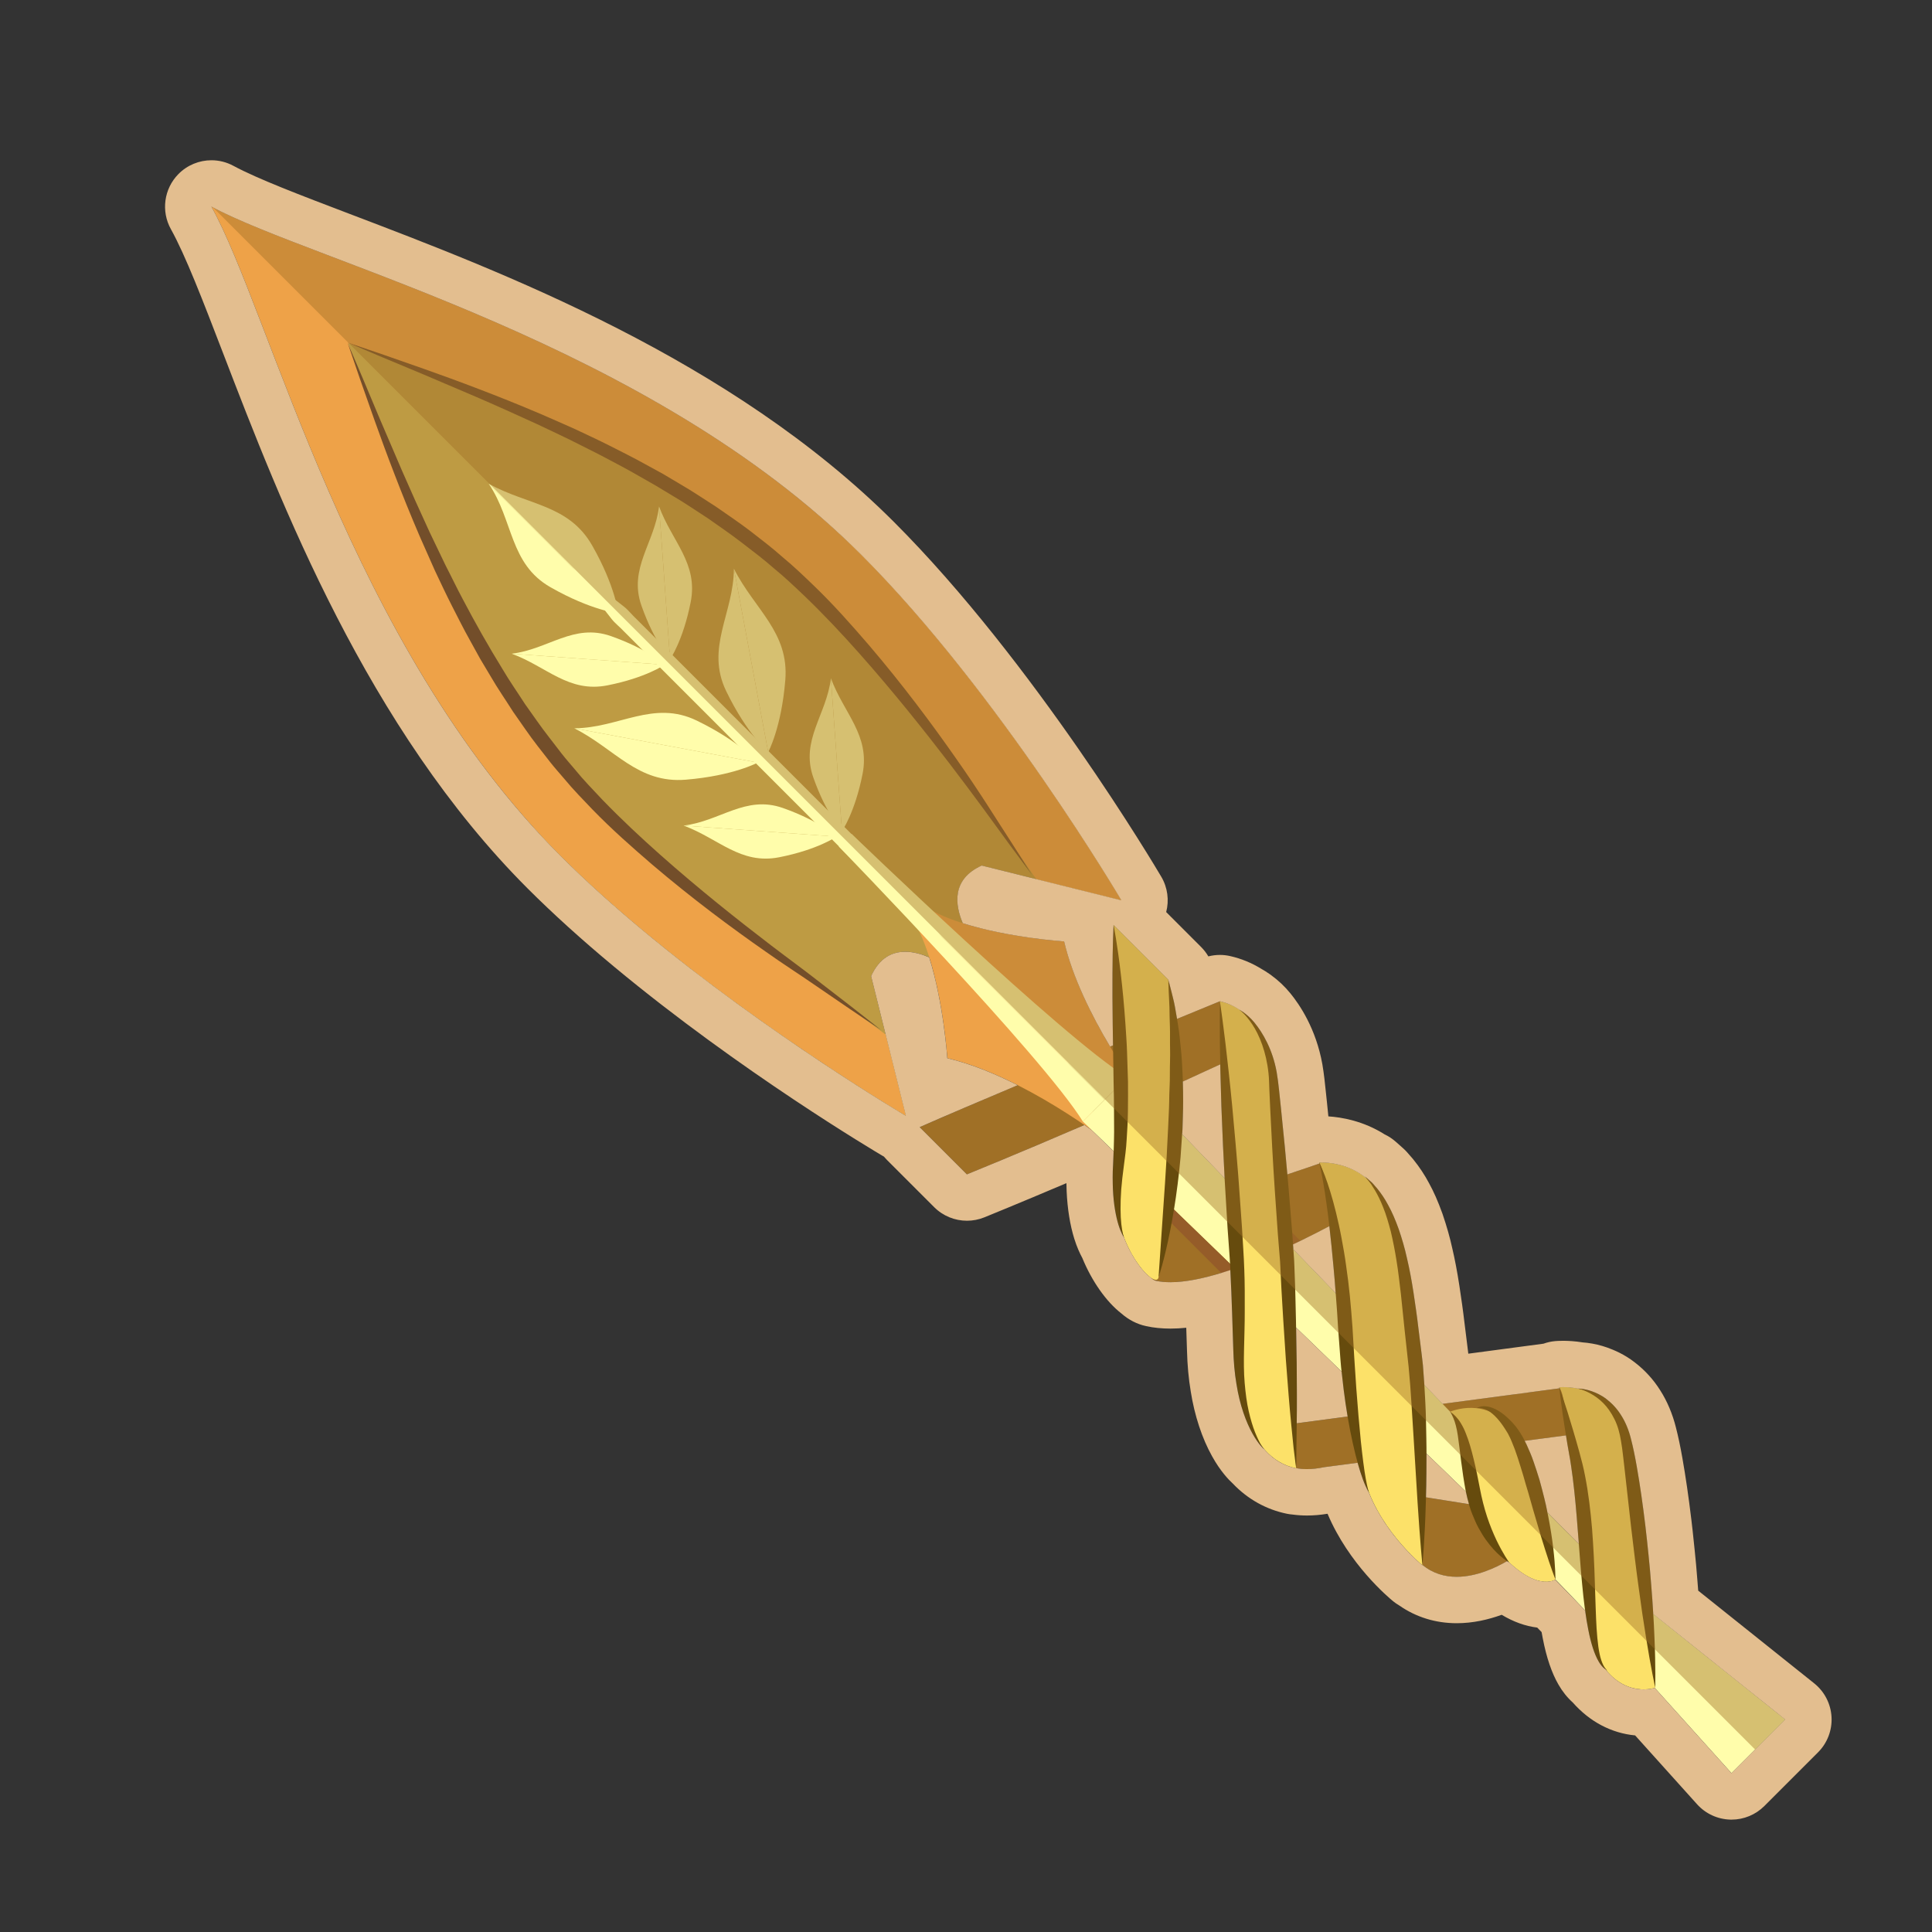 <?xml version="1.0" encoding="utf-8"?>
<!-- Generator: Adobe Illustrator 19.0.1, SVG Export Plug-In . SVG Version: 6.00 Build 0)  -->
<svg version="1.0" xmlns="http://www.w3.org/2000/svg" xmlns:xlink="http://www.w3.org/1999/xlink" x="0px" y="0px"
	 viewBox="0 0 250 250" enable-background="new 0 0 250 250" xml:space="preserve">
<rect x="0" y="0" width="250" height="250" fill="#333333" stroke="none"/>
<g id="Слой_17">
</g>
<g id="Слой_18" display="none">
</g>
<g id="Слой_19" display="none">
</g>
<g id="Слой_1">
</g>
<g id="Слой_21">
</g>
<g id="Слой_23">
</g>
<g id="Слой_22">
</g>
<g id="Слой_20">
</g>
<g id="Слой_24" display="none">
</g>
<g id="Слой_16">
</g>
<g id="Слой_15">
</g>
<g id="Слой_11">
</g>
<g id="Слой_14">
</g>
<g id="Слой_13">
</g>
<g id="Слой_10">
</g>
<g id="Слой_9">
</g>
<g id="Слой_8">
</g>
<g id="Слой_12">
</g>
<g id="Слой_5">
</g>
<g id="Слой_3">
</g>
<g id="Слой_7">
</g>
<g id="Слой_4">
</g>
<g id="Слой_2">
</g>
<g id="Слой_6">
	<g>
		<path fill="#A07026" d="M164.522,187.822c0,0,1.311,3.194,6.842,2.03l34.598-4.55l-3.585-5.731l-37.345,4.968L164.522,187.822z"/>
		<path fill="#A07026" d="M157.856,129.564c0,0-26.717,10.948-38.846,16.285l6.113,6.113c0,0,20.964-8.494,38.288-16.843
			L157.856,129.564z"/>
		<path fill="#A07026" d="M171.094,150.434c0,0-22.046,7.782-24.666,6.326c0,0,0.92,8.493,3.155,8.977
			c7.563,1.637,24.75-8.353,24.75-8.353L171.094,150.434z"/>
		<path fill="#A07026" d="M196.232,201.232c0,0-8.576,6.388-13.455-0.086s0.086-7.655,0.086-7.655l10.046,1.596L196.232,201.232z"/>
		<path fill="#BE9B43" d="M27.358,26.738c10.495,10.285,56.773,17.738,84.083,45.049c17.827,17.827,33.661,44.709,33.661,44.709
			l-18.067-4.494c-6.516,2.953-0.922,10.125-0.922,10.125l-1.683,1.683l-0.053,0.053l-1.526,1.526c0,0-7.172-5.593-10.125,0.922
			l4.494,18.067c0,0-26.882-15.835-44.709-33.661C45.202,83.405,37.643,37.233,27.358,26.738z"/>
		<path fill="#EEA248" d="M45.058,44.41c1.129,0.435,2.289,0.879,3.481,1.336c18.414,7.054,41.331,15.833,57.221,31.723
			c8.011,8.011,15.687,18.058,21.572,26.455l6.754,9.832l11.017,2.741c0,0-15.835-26.882-33.661-44.709
			C84.131,44.476,40.664,33.915,27.358,26.738l0,0c7.648,13.726,17.844,56.667,45.154,83.978
			c17.827,17.827,44.709,33.661,44.709,33.661l-2.615-10.512l-9.956-7.254c-8.391-5.88-18.432-13.553-26.456-21.577
			c-15.896-15.896-24.714-38.779-31.8-57.165C45.938,46.685,45.493,45.532,45.058,44.41 M124.43,123.81"/>
		<g>
			<path fill="#734E2A" d="M114.046,133.305c0,0-1.498-1.008-4.119-2.772c-1.304-0.892-2.887-1.974-4.702-3.216
				c-1.796-1.245-3.904-2.581-6.114-4.153c-4.45-3.101-9.541-6.88-14.718-11.289c-2.581-2.223-5.207-4.53-7.728-7.126
				c-1.223-1.29-2.478-2.551-3.648-3.972c-0.588-0.697-1.209-1.377-1.772-2.093l-1.681-2.155c-1.124-1.435-2.122-2.96-3.174-4.436
				c-0.966-1.532-2.002-3.014-2.896-4.564c-0.459-0.768-0.915-1.533-1.37-2.294c-0.428-0.776-0.853-1.548-1.276-2.315
				c-0.859-1.527-1.627-3.077-2.402-4.59c-0.772-1.515-1.474-3.031-2.176-4.508c-0.662-1.494-1.31-2.956-1.94-4.378
				c-1.229-2.858-2.325-5.586-3.295-8.117c-1.956-5.058-3.405-9.335-4.461-12.311c-1.023-2.989-1.607-4.698-1.607-4.698
				s0.708,1.661,1.946,4.568c1.206,2.919,2.971,7.073,5.113,12.035c1.077,2.479,2.28,5.146,3.574,7.954
				c0.668,1.393,1.355,2.824,2.057,4.287c0.749,1.438,1.453,2.938,2.251,4.42c1.565,2.98,3.272,6.009,5.123,9.009
				c0.89,1.524,1.918,2.973,2.878,4.475c1.042,1.443,2.034,2.935,3.141,4.337l1.635,2.122c0.547,0.705,1.139,1.358,1.705,2.039
				c1.105,1.365,2.369,2.652,3.582,3.947c2.424,2.507,4.983,4.9,7.497,7.127c5.04,4.467,9.98,8.382,14.271,11.664
				c2.145,1.645,4.149,3.089,5.891,4.456c1.741,1.345,3.259,2.517,4.509,3.482C112.626,132.191,114.046,133.305,114.046,133.305z"/>
			<path fill="#734E2A" d="M44.968,44.319c0,0,1.704,0.579,4.686,1.593c2.969,1.047,7.236,2.484,12.282,4.422
				c2.526,0.963,5.248,2.046,8.1,3.267c1.428,0.605,2.878,1.267,4.37,1.922c1.475,0.695,2.986,1.395,4.5,2.157
				c1.508,0.774,3.058,1.529,4.582,2.384c0.766,0.419,1.537,0.84,2.312,1.264c0.76,0.452,1.523,0.905,2.289,1.361
				c1.548,0.886,3.03,1.911,4.557,2.876c1.484,1.031,2.99,2.045,4.436,3.145c1.436,1.114,2.881,2.214,4.234,3.421
				c1.399,1.152,2.698,2.406,3.99,3.647c2.572,2.473,4.903,5.115,7.112,7.677c4.403,5.155,8.176,10.227,11.273,14.659
				c3.119,4.421,5.467,8.268,7.19,10.9c1.684,2.662,2.647,4.183,2.647,4.183s-1.071-1.446-2.946-3.977
				c-0.928-1.272-2.054-2.817-3.346-4.589c-1.287-1.768-2.783-3.738-4.409-5.883c-3.279-4.273-7.189-9.192-11.646-14.212
				c-2.23-2.513-4.597-5.032-7.132-7.467c-1.271-1.204-2.546-2.422-3.923-3.541c-1.328-1.174-2.755-2.241-4.166-3.328
				c-1.41-1.087-2.885-2.092-4.336-3.114c-1.497-0.958-2.947-1.975-4.468-2.858c-0.752-0.455-1.501-0.908-2.247-1.358
				c-0.757-0.432-1.511-0.862-2.26-1.289c-1.488-0.872-3.009-1.646-4.487-2.439c-1.483-0.785-2.975-1.492-4.412-2.233
				c-1.46-0.694-2.879-1.395-4.279-2.039c-2.801-1.285-5.463-2.48-7.937-3.546c-4.952-2.126-9.095-3.876-12.009-5.072
				C46.625,45.022,44.968,44.319,44.968,44.319z"/>
		</g>
		<g>
			<path fill="#FFFDAB" d="M80.002,79.36c0,0-3.474-0.35-8.772-3.374c-5.316-3.034-4.79-8.656-7.985-13.384"/>
			<path fill="#FFFDAB" d="M80.002,79.36c0,0-0.35-3.474-3.374-8.772c-3.034-5.316-8.316-5.196-13.384-7.985"/>
		</g>
		<g>
			<path fill="#FFFDAB" d="M86.706,85.309c0,0-2.007-2.124-3.703-6.938c-1.702-4.831,1.709-8.1,2.276-12.841"/>
			<path fill="#FFFDAB" d="M86.706,85.309c0,0,1.681-2.39,2.669-7.398c0.991-5.025-2.417-7.841-4.096-12.381"/>
		</g>
		<g>
			<path fill="#FFFDAB" d="M85.999,86.016c0,0-2.124-2.007-6.939-3.703c-4.831-1.702-8.1,1.709-12.841,2.276"/>
			<path fill="#FFFDAB" d="M85.999,86.016c0,0-2.39,1.681-7.398,2.669c-5.025,0.991-7.841-2.417-12.381-4.096"/>
		</g>
		<g>
			<path fill="#FFFDAB" d="M108.947,107.55c0,0-2.007-2.124-3.703-6.939c-1.702-4.831,1.709-8.1,2.276-12.841"/>
			<path fill="#FFFDAB" d="M108.947,107.55c0,0,1.681-2.39,2.669-7.398c0.991-5.025-2.417-7.841-4.096-12.381"/>
		</g>
		<g>
			<path fill="#FFFDAB" d="M108.24,108.257c0,0-2.124-2.007-6.938-3.703c-4.831-1.702-8.1,1.709-12.841,2.276"/>
			<path fill="#FFFDAB" d="M108.24,108.257c0,0-2.39,1.681-7.398,2.669c-5.025,0.991-7.841-2.417-12.381-4.096"/>
		</g>
		<g>
			<path fill="#FFFDAB" d="M99.402,97.326c0,0-2.719-2.295-5.431-7.889c-2.721-5.613,0.959-10.036,0.996-15.85"/>
			<path fill="#FFFDAB" d="M99.402,97.326c0,0,1.707-3.122,2.216-9.318c0.511-6.217-3.997-9.158-6.651-14.422"/>
		</g>
		<g>
			<path fill="#FFFDAB" d="M98.052,98.676c0,0-2.295-2.719-7.889-5.431c-5.613-2.721-10.036,0.959-15.85,0.996"/>
			<path fill="#FFFDAB" d="M98.052,98.676c0,0-3.122,1.707-9.318,2.216c-6.217,0.511-9.158-3.997-14.422-6.651"/>
		</g>
		<path fill="#FFFDAB" d="M74.104,73.459c0,0,0.873,0.618,2.363,1.738c0.744,0.561,1.648,1.241,2.664,2.043
			c0.51,0.398,1.053,0.823,1.626,1.27c0.569,0.451,1.026,1.065,1.609,1.602c4.474,4.474,10.44,10.44,16.406,16.406
			c5.966,5.966,11.931,11.931,16.406,16.406c0.28,0.279,0.55,0.557,0.828,0.814c0.286,0.249,0.546,0.512,0.763,0.805
			c0.447,0.573,0.871,1.116,1.27,1.626c0.801,1.016,1.483,1.92,2.046,2.662c1.123,1.487,1.747,2.355,1.747,2.355
			s-0.868-0.624-2.355-1.746c-0.742-0.563-1.645-1.244-2.662-2.046c-0.51-0.399-1.053-0.823-1.626-1.27
			c-0.293-0.217-0.556-0.477-0.805-0.763c-0.257-0.278-0.535-0.548-0.814-0.828c-4.474-4.474-10.44-10.44-16.406-16.406
			c-5.966-5.966-11.931-11.931-16.406-16.406c-0.536-0.582-1.151-1.04-1.602-1.608c-0.447-0.572-0.871-1.116-1.27-1.626
			c-0.802-1.016-1.483-1.92-2.043-2.664C74.723,74.332,74.104,73.459,74.104,73.459z"/>
		<path fill="#EEA248" d="M148.411,142.549c0,0-8.407-10.863-10.717-20.727c0,0-14.199-0.927-19.265-5.461
			c-5.066-4.534,17.374,19.889,17.374,19.889L148.411,142.549z"/>
		<path fill="#EEA248" d="M143.266,147.695c0,0-10.816-8.454-20.68-10.764c0,0-0.927-14.199-5.461-19.265
			s19.889,17.374,19.889,17.374L143.266,147.695z"/>
		<path fill="#FFFDAB" d="M142.945,142.3l2.903-2.903c-8.379-5.161-35.662-31.503-35.662-31.503l-0.823,0.823"/>
		<path fill="#FFFDAB" d="M142.945,142.3l-2.822,2.822c-5.161-8.379-31.584-35.581-31.584-35.581l0.823-0.823"/>
		<path fill="#FFFDAB" d="M231.008,222.506l-6.949,6.949L205.116,208.4c-4.328-4.597-8.791-9.066-13.382-13.401l-51.611-49.877
			l5.725-5.725l46.308,47.945c6.662,7.085,13.546,13.959,20.642,20.611L231.008,222.506z"/>
		<path fill="#FCE169" d="M201.274,204.392c0,0-2.531,1.797-7.276-3.551c-4.744-5.348-3.108-14.809-6.349-18.165
			c0,0,4.867-2.138,8.046,2.446C198.874,189.706,201.274,204.392,201.274,204.392z"/>
		<path fill="#FCE169" d="M179.855,157.296c5.051,17.046,4.204,45.251,4.204,45.251s-6.14-4.974-7.681-11.887
			s-3.605-37.053-5.674-40.224C170.704,150.436,177.659,149.885,179.855,157.296z"/>
		<path fill="#FCE169" d="M149.915,165.306c-0.436,1.759-6.293-4.575-5.381-12.086c1.102-9.069-0.437-33.526-0.437-33.526
			l7.084,7.084C151.181,126.778,154.907,145.176,149.915,165.306z"/>
		<polygon fill="#955C29" points="151.372,158.064 158.033,164.726 159.807,164.146 151.638,156.25 		"/>
		<polygon fill="#955C29" points="166.918,161.213 160.012,154.062 161.372,153.659 168.277,160.565 		"/>
		<path fill="#664B0D" d="M149.914,165.306c0,0,0.166-2.419,0.414-6.047c0.124-1.805,0.269-3.911,0.424-6.167
			c0.07-1.126,0.142-2.29,0.216-3.472c0.06-1.182,0.121-2.382,0.181-3.583c0.044-1.2,0.129-2.4,0.145-3.582
			c0.003-1.181,0.103-2.345,0.086-3.47c-0.009-1.125,0.057-2.216,0.028-3.247c-0.026-1.031,0.01-2.012-0.022-2.914
			c-0.036-0.901-0.049-1.731-0.06-2.468c-0.021-0.736-0.07-1.375-0.089-1.906c-0.047-1.06-0.057-1.673-0.057-1.673
			s0.165,0.584,0.424,1.619c0.12,0.519,0.302,1.146,0.431,1.877c0.132,0.73,0.279,1.557,0.419,2.462
			c0.151,0.905,0.238,1.891,0.345,2.935c0.123,1.044,0.168,2.148,0.224,3.291c0.064,1.143,0.074,2.324,0.072,3.525
			c0.004,1.201-0.056,2.418-0.083,3.637c-0.083,1.215-0.167,2.43-0.249,3.626c-0.107,1.193-0.233,2.367-0.379,3.498
			c-0.28,2.264-0.637,4.365-0.999,6.153C150.68,162.984,149.914,165.306,149.914,165.306z"/>
		<path fill="#664B0D" d="M145.442,160.118c0,0-0.368-0.536-0.704-1.62c-0.335-1.079-0.635-2.682-0.72-4.618
			c-0.034-0.966-0.056-2.019,0.019-3.122c0.045-1.071,0.103-2.247,0.114-3.397c0.037-1.156-0.01-2.39,0.001-3.625
			c-0.004-1.24-0.023-2.501-0.056-3.764c-0.037-2.528-0.075-5.056-0.11-7.426c-0.033-2.373-0.043-4.591-0.03-6.494
			c0.011-3.806,0.141-6.357,0.141-6.357s0.496,2.507,0.928,6.297c0.227,1.894,0.438,4.109,0.602,6.486
			c0.074,1.189,0.173,2.418,0.212,3.669c0.04,1.252,0.081,2.524,0.122,3.795c0.011,1.273,0.009,2.548-0.009,3.804
			c-0.016,1.261-0.075,2.484-0.163,3.702c-0.061,1.227-0.226,2.339-0.367,3.439c-0.152,1.064-0.25,2.072-0.334,3.007
			c-0.133,1.868-0.112,3.435,0.012,4.527c0.068,0.544,0.138,0.973,0.211,1.26C145.38,159.97,145.442,160.118,145.442,160.118z"/>
		<path fill="#664B0D" d="M170.704,150.436c0,0,0.319,0.605,0.742,1.724c0.209,0.56,0.451,1.245,0.692,2.042
			c0.242,0.796,0.499,1.701,0.74,2.696c0.24,0.995,0.488,2.077,0.701,3.231c0.213,1.153,0.441,2.369,0.606,3.636
			c0.183,1.265,0.353,2.575,0.484,3.91c0.125,1.335,0.248,2.691,0.34,4.05c0.08,1.35,0.159,2.7,0.238,4.029
			c0.087,1.322,0.174,2.624,0.257,3.883c0.183,2.52,0.387,4.868,0.591,6.88c0.215,2.009,0.423,3.683,0.636,4.844
			c0.111,0.578,0.204,1.034,0.286,1.341c0.093,0.304,0.142,0.467,0.142,0.467s-0.082-0.15-0.236-0.43
			c-0.139-0.288-0.344-0.715-0.549-1.279c-0.42-1.124-0.9-2.77-1.336-4.77c-0.447-1.999-0.854-4.353-1.169-6.888
			c-0.149-1.269-0.322-2.575-0.419-3.917c-0.099-1.332-0.2-2.684-0.301-4.037c-0.069-1.346-0.17-2.689-0.272-4.011
			c-0.121-1.319-0.187-2.624-0.319-3.878c-0.225-2.514-0.475-4.857-0.728-6.862c-0.26-2.004-0.521-3.671-0.74-4.834
			C170.877,151.096,170.704,150.436,170.704,150.436z"/>
		<path fill="#664B0D" d="M184.059,202.547c0,0-0.314-3.229-0.622-8.063c-0.148-2.415-0.32-5.233-0.505-8.251
			c-0.094-1.506-0.191-3.062-0.29-4.643c-0.092-1.58-0.22-3.178-0.372-4.767c-0.174-1.599-0.348-3.198-0.519-4.773
			c-0.163-1.576-0.323-3.126-0.479-4.627c-0.184-1.49-0.338-2.934-0.562-4.285c-0.212-1.355-0.468-2.619-0.741-3.78
			c-0.306-1.147-0.608-2.199-0.973-3.093c-0.35-0.901-0.731-1.657-1.087-2.255c-0.186-0.297-0.352-0.562-0.496-0.792
			c-0.169-0.214-0.313-0.396-0.429-0.543c-0.237-0.297-0.363-0.456-0.363-0.456s0.152,0.134,0.436,0.385
			c0.143,0.128,0.32,0.285,0.527,0.471c0.183,0.21,0.393,0.451,0.629,0.721c0.451,0.556,0.965,1.276,1.43,2.166
			c0.491,0.879,0.934,1.925,1.352,3.087c0.397,1.166,0.784,2.448,1.081,3.822c0.323,1.37,0.591,2.824,0.823,4.332
			c0.225,1.508,0.459,3.061,0.64,4.64c0.185,1.572,0.41,3.156,0.586,4.801c0.134,1.628,0.241,3.25,0.313,4.845
			c0.087,1.595,0.099,3.165,0.13,4.682c0.035,1.517,0.02,2.984,0.009,4.375c-0.003,1.39-0.04,2.705-0.076,3.918
			C184.369,199.317,184.059,202.547,184.059,202.547z"/>
		<path fill="#664B0D" d="M195.281,202.182c0,0-0.299-0.166-0.774-0.536c-0.472-0.37-1.112-0.956-1.757-1.769
			c-0.324-0.405-0.662-0.859-0.966-1.371c-0.312-0.508-0.626-1.058-0.884-1.656c-0.266-0.595-0.523-1.22-0.725-1.875
			c-0.212-0.653-0.364-1.331-0.507-2.011c-0.246-1.314-0.439-2.637-0.595-3.871c-0.163-1.235-0.288-2.379-0.431-3.341
			c-0.144-0.963-0.351-1.728-0.578-2.256c-0.226-0.525-0.417-0.817-0.417-0.817s0.069,0.051,0.197,0.145
			c0.131,0.094,0.319,0.243,0.529,0.466c0.205,0.224,0.456,0.514,0.668,0.887c0.227,0.367,0.445,0.801,0.632,1.285
			c0.394,0.964,0.722,2.11,1.015,3.331c0.3,1.222,0.57,2.524,0.813,3.83c0.237,1.254,0.549,2.489,0.922,3.627
			c0.376,1.137,0.808,2.176,1.225,3.058c0.424,0.876,0.826,1.598,1.132,2.095C195.087,201.899,195.281,202.182,195.281,202.182z"/>
		<path fill="#664B0D" d="M201.274,204.392c0,0-0.603-1.537-1.333-3.862c-0.373-1.161-0.784-2.518-1.202-3.973
			c-0.441-1.448-0.846-3.009-1.32-4.54c-0.215-0.772-0.44-1.54-0.679-2.286c-0.127-0.37-0.241-0.741-0.35-1.108
			c-0.124-0.359-0.247-0.713-0.367-1.062c-0.267-0.679-0.513-1.337-0.811-1.89c-0.111-0.255-0.352-0.568-0.506-0.841
			c-0.175-0.25-0.325-0.501-0.506-0.725c-0.697-0.916-1.435-1.546-2.069-1.77c-0.312-0.114-0.583-0.156-0.77-0.15
			c-0.188,0.003-0.288,0.037-0.288,0.037s0.081-0.065,0.268-0.136c0.184-0.067,0.481-0.146,0.865-0.114
			c0.776,0.032,1.828,0.529,2.777,1.402c0.246,0.21,0.478,0.467,0.729,0.716c0.22,0.265,0.427,0.469,0.665,0.818
			c0.455,0.625,0.829,1.303,1.162,2.021c0.319,0.719,0.654,1.457,0.909,2.229c0.269,0.769,0.524,1.551,0.762,2.338
			c0.22,0.791,0.428,1.584,0.62,2.366c0.206,0.779,0.34,1.561,0.502,2.309c0.294,1.503,0.513,2.916,0.653,4.135
			C201.283,202.738,201.274,204.392,201.274,204.392z"/>
		<path fill="#FCE169" d="M167.726,189.998l-3.009-51.527c0,0-0.922-7.569-6.862-8.907l2.592,49.371
			C160.448,178.935,160.957,188.615,167.726,189.998z"/>
		<path fill="#664B0D" d="M163.579,187.546c0,0-0.714-0.615-1.506-2.048c-0.796-1.419-1.641-3.639-2.071-6.413
			c-0.236-1.377-0.37-2.913-0.41-4.492c-0.051-1.575-0.104-3.237-0.16-4.955c-0.045-1.714-0.14-3.481-0.22-5.274
			c-0.078-1.789-0.244-3.608-0.365-5.444c-0.11-1.832-0.219-3.663-0.327-5.466c-0.118-1.802-0.179-3.58-0.268-5.298
			c-0.16-3.437-0.271-6.648-0.331-9.402c-0.139-5.507-0.066-9.189-0.066-9.189s0.553,3.642,1.135,9.12
			c0.301,2.739,0.611,5.936,0.901,9.365c0.136,1.715,0.308,3.485,0.427,5.287c0.129,1.802,0.259,3.632,0.39,5.462
			c0.098,1.827,0.244,3.666,0.302,5.487c0.073,1.816,0.063,3.604,0.06,5.33c0.008,3.461-0.25,6.656-0.01,9.34
			c0.114,1.346,0.278,2.58,0.523,3.653c0.246,1.072,0.528,1.993,0.822,2.731c0.296,0.736,0.577,1.298,0.801,1.664
			C163.428,187.37,163.579,187.546,163.579,187.546z"/>
		<path fill="#664B0D" d="M160.333,130.627c0,0,0.21,0.11,0.578,0.371c0.362,0.263,0.889,0.681,1.424,1.34
			c1.066,1.298,2.342,3.469,2.865,6.383c0.253,1.474,0.365,2.974,0.549,4.609c0.163,1.625,0.334,3.339,0.512,5.112
			c0.158,1.774,0.349,3.606,0.494,5.47c0.152,1.864,0.306,3.758,0.46,5.652c0.066,0.948,0.133,1.895,0.199,2.839l0.049,0.707
			l0.031,0.737c0.017,0.471,0.034,0.94,0.051,1.407c0.078,1.869,0.1,3.71,0.15,5.491c0.084,3.562,0.123,6.888,0.121,9.741
			c0.017,2.85-0.06,5.235-0.061,6.893c-0.002,1.665-0.029,2.619-0.029,2.619s-0.138-0.944-0.333-2.597
			c-0.16-1.663-0.421-4.025-0.647-6.869c-0.239-2.842-0.478-6.16-0.692-9.717c-0.098-1.779-0.23-3.615-0.309-5.484
			c-0.022-0.467-0.045-0.936-0.067-1.406l-0.036-0.676l-0.057-0.707c-0.076-0.943-0.153-1.89-0.23-2.837
			c-0.132-1.895-0.265-3.791-0.395-5.657c-0.137-1.865-0.224-3.705-0.334-5.483c-0.091-1.779-0.179-3.5-0.262-5.131
			c-0.037-0.816-0.072-1.61-0.107-2.377c-0.03-0.777-0.037-1.501-0.114-2.183c-0.283-2.751-1.191-4.965-2.1-6.321
			c-0.452-0.68-0.876-1.173-1.198-1.478C160.527,130.769,160.333,130.627,160.333,130.627z"/>
		<path fill="#FCE169" d="M201.771,179.513c0,0,7.049-0.702,8.517,6.275c1.468,6.978,3.901,32.605,3.901,32.605
			s-3.961,1.443-6.977-3.11c-1.761-2.659-1.933-18.969-3.081-25.202c-0.786-4.266-0.786-4.266-1.363-6.243
			C202.347,182.395,202.492,180.659,201.771,179.513z"/>
		<path fill="#664B0D" d="M201.771,179.513c0,0,0.807,2.219,1.797,5.599c0.241,0.846,0.526,1.758,0.784,2.732
			c0.269,0.981,0.548,2.032,0.753,3.127c0.435,2.189,0.712,4.544,0.911,6.893c0.176,2.352,0.295,4.697,0.354,6.89
			c0.078,2.192,0.123,4.229,0.228,5.963c0.114,1.732,0.287,3.166,0.606,4.112c0.158,0.472,0.341,0.822,0.508,1.035
			c0.166,0.214,0.288,0.303,0.288,0.303s-0.138-0.055-0.362-0.23c-0.22-0.176-0.518-0.486-0.778-0.952
			c-0.542-0.922-1.003-2.378-1.339-4.128c-0.352-1.752-0.603-3.807-0.804-6c-0.218-2.192-0.358-4.527-0.554-6.847
			c-0.171-2.322-0.38-4.633-0.65-6.782c-0.148-1.073-0.279-2.107-0.469-3.087c-0.188-0.99-0.326-1.935-0.474-2.803
			C202.003,181.864,201.771,179.513,201.771,179.513z"/>
		<path fill="#664B0D" d="M204.18,179.681c0,0,0.165-0.002,0.475,0.034c0.308,0.039,0.765,0.116,1.322,0.313
			c0.551,0.202,1.227,0.493,1.891,1.008c0.664,0.508,1.348,1.198,1.899,2.086c0.566,0.875,1.007,1.946,1.285,3.082
			c0.28,1.085,0.531,2.322,0.741,3.525c0.432,2.44,0.798,5.048,1.113,7.66c0.164,1.306,0.284,2.615,0.423,3.902
			c0.14,1.287,0.238,2.557,0.338,3.786c0.205,2.457,0.337,4.755,0.416,6.728c0.175,3.944,0.105,6.59,0.105,6.59
			s-0.569-2.584-1.188-6.48c-0.322-1.947-0.658-4.221-0.981-6.661c-0.34-2.438-0.64-5.045-0.955-7.648
			c-0.292-2.602-0.583-5.205-0.857-7.644c-0.15-1.232-0.249-2.352-0.447-3.474c-0.169-1.074-0.441-2.045-0.865-2.875
			c-0.412-0.83-0.911-1.537-1.457-2.075c-0.542-0.542-1.107-0.928-1.599-1.198C204.848,179.79,204.18,179.681,204.18,179.681z"/>
	</g>
	<path opacity="0.43" fill="#A07026" d="M27.574,26.849L227.12,226.395l3.888-3.888l-17.071-13.642
		c-0.071-1.202-0.159-2.469-0.268-3.788c-0.1-1.228-0.199-2.499-0.338-3.786c-0.14-1.287-0.259-2.597-0.423-3.902
		c-0.315-2.612-0.681-5.22-1.113-7.66c-0.21-1.203-0.461-2.44-0.741-3.525c-0.278-1.136-0.719-2.206-1.285-3.082
		c-0.552-0.887-1.235-1.578-1.899-2.086c-0.665-0.515-1.341-0.807-1.891-1.008c-0.557-0.197-1.013-0.273-1.322-0.313
		c-0.301-0.035-0.459-0.034-0.468-0.034c-1.369-0.27-2.416-0.168-2.416-0.168l0,0c0,0,0.005,0.052,0.014,0.137l-15.117,2.011
		l-2.354-2.437c-0.055-0.856-0.117-1.716-0.188-2.578c-0.175-1.644-0.4-3.229-0.586-4.801c-0.181-1.579-0.415-3.132-0.64-4.64
		c-0.232-1.508-0.5-2.962-0.823-4.332c-0.297-1.374-0.684-2.655-1.081-3.822c-0.418-1.163-0.861-2.208-1.352-3.088
		c-0.464-0.89-0.979-1.609-1.43-2.166c-0.236-0.27-0.446-0.512-0.629-0.721c-0.207-0.185-0.384-0.343-0.527-0.471
		c-0.285-0.251-0.436-0.385-0.436-0.385s0.078,0.098,0.224,0.28c-2.786-2.323-6.142-2.064-6.142-2.064s0.011,0.042,0.031,0.124
		c-0.651,0.227-2.165,0.75-4.149,1.408c-0.109-1.193-0.221-2.375-0.324-3.526c-0.178-1.773-0.349-3.487-0.512-5.112
		c-0.184-1.635-0.295-3.135-0.549-4.609c-0.523-2.914-1.799-5.085-2.865-6.383c-0.535-0.659-1.062-1.077-1.424-1.34
		c-0.368-0.261-0.578-0.371-0.578-0.371s0.047,0.035,0.129,0.103c-0.74-0.521-1.596-0.938-2.607-1.166c0,0-2.169,0.889-5.547,2.281
		c-0.093-0.557-0.186-1.091-0.273-1.571c-0.129-0.731-0.311-1.359-0.431-1.877c-0.259-1.033-0.423-1.616-0.424-1.618l0-0.001
		l-7.084-7.084c0,0-0.129,2.551-0.141,6.357c-0.013,1.903-0.003,4.121,0.03,6.494c0.013,0.884,0.027,1.806,0.04,2.726
		c-0.126,0.052-0.253,0.105-0.38,0.158c-2.319-3.887-4.841-8.861-5.952-13.607c0,0-7.147-0.468-13.11-2.359
		c-1.001-2.352-1.487-5.677,2.451-7.462l18.067,4.494c0,0-1.253-2.126-3.45-5.58c-0.732-1.151-1.57-2.45-2.501-3.866
		c-0.621-0.944-1.283-1.941-1.983-2.981c-2.101-3.121-4.546-6.633-7.243-10.302c-0.899-1.223-1.826-2.463-2.778-3.711
		c-1.904-2.497-3.906-5.028-5.98-7.523c-3.111-3.742-6.384-7.403-9.726-10.746C84.269,44.615,41.114,34.024,27.574,26.849z
		 M201.771,179.514c0.026,0.041,0.043,0.087,0.066,0.13l-0.019,0.003C201.79,179.565,201.771,179.514,201.771,179.514z
		 M199.828,193.861c-0.192-0.782-0.4-1.575-0.62-2.366c-0.238-0.786-0.493-1.569-0.762-2.338c-0.255-0.772-0.59-1.511-0.909-2.229
		c-0.077-0.167-0.166-0.323-0.249-0.485l5.347-0.703c0.125,0.759,0.248,1.559,0.408,2.403c0.191,0.98,0.322,2.014,0.469,3.087
		c0.269,2.149,0.479,4.459,0.65,6.782c0.049,0.585,0.095,1.171,0.14,1.755c-1.365-1.347-2.721-2.702-4.069-4.065
		C200.111,195.097,199.992,194.481,199.828,193.861z M170.719,150.467c0.014,0.028,0.029,0.058,0.043,0.084c0,0-0.001,0-0.001,0
		C170.743,150.514,170.729,150.486,170.719,150.467z M152.968,146.77c0.015-0.216,0.029-0.428,0.044-0.644
		c0.028-1.219,0.088-2.436,0.083-3.637c0.002-0.861-0.011-1.705-0.037-2.539c1.61-0.73,3.229-1.473,4.84-2.223
		c0.007,0.335,0.015,0.677,0.024,1.026c0.06,2.754,0.17,5.965,0.331,9.402c0.072,1.401,0.133,2.847,0.215,4.308L152.968,146.77z
		 M167.362,161.673c-0.015-0.216-0.03-0.432-0.045-0.648c0.277-0.131,0.549-0.261,0.816-0.39l0.145-0.069l-0.001-0.001
		c1.455-0.706,2.736-1.368,3.741-1.905c0.187,1.623,0.37,3.412,0.539,5.297c0.116,1.096,0.184,2.234,0.28,3.384L167.362,161.673z"/>
	<g>
		<path fill="#E3BE8F" d="M27.358,26.738c13.306,7.178,56.773,17.738,84.083,45.049c17.827,17.827,33.661,44.709,33.661,44.709
			l-11.017-2.741l-7.05-1.754c-3.938,1.785-3.452,5.11-2.451,7.462c5.962,1.891,13.11,2.359,13.11,2.359
			c1.111,4.746,3.634,9.72,5.952,13.607c0.127-0.053,0.254-0.105,0.38-0.158c-0.014-0.924-0.027-1.838-0.041-2.726
			c-0.033-2.373-0.043-4.591-0.03-6.494c0.011-3.806,0.141-6.357,0.141-6.357l0,0l0-0.001l7.084,7.084l0,0.001
			c0.001,0.004,0.166,0.587,0.424,1.619c0.12,0.519,0.302,1.146,0.432,1.877c0.086,0.479,0.179,1.013,0.273,1.571
			c3.377-1.392,5.547-2.281,5.547-2.281c1.011,0.228,1.866,0.645,2.607,1.166c-0.082-0.068-0.13-0.103-0.13-0.103
			s0.21,0.11,0.578,0.371c0.362,0.263,0.889,0.681,1.424,1.34c1.066,1.298,2.342,3.469,2.865,6.383
			c0.254,1.474,0.365,2.974,0.549,4.609c0.163,1.625,0.334,3.339,0.512,5.112c0.103,1.151,0.215,2.333,0.324,3.526
			c1.984-0.658,3.498-1.181,4.149-1.408c-0.02-0.081-0.031-0.123-0.031-0.123s0.021,0.039,0.058,0.114c0,0,0.001,0,0.001,0
			c-0.02-0.035-0.039-0.084-0.059-0.114c0,0,0.112-0.009,0.312-0.009c0.895,0,3.553,0.173,5.831,2.073
			c-0.145-0.182-0.224-0.28-0.224-0.28s0.152,0.134,0.436,0.385c0.143,0.128,0.32,0.285,0.527,0.471
			c0.183,0.21,0.393,0.451,0.629,0.721c0.451,0.556,0.965,1.276,1.43,2.166c0.491,0.879,0.934,1.925,1.352,3.087
			c0.397,1.166,0.784,2.448,1.081,3.822c0.323,1.37,0.591,2.824,0.823,4.332c0.225,1.508,0.459,3.061,0.64,4.64
			c0.185,1.572,0.41,3.156,0.586,4.801c0.071,0.862,0.133,1.722,0.188,2.578l2.354,2.437l15.117-2.011
			c-0.009-0.087-0.014-0.137-0.014-0.137s0.018,0.051,0.047,0.132l0.019-0.003c-0.023-0.042-0.041-0.089-0.066-0.13
			c0,0,0.183-0.017,0.496-0.017c0.465,0,1.218,0.037,2.082,0.223c-0.106-0.027-0.17-0.039-0.17-0.039s0.001,0,0.003,0
			c0.025,0,0.187,0.001,0.472,0.034c0.308,0.039,0.765,0.116,1.322,0.313c0.551,0.202,1.227,0.493,1.891,1.008
			c0.664,0.508,1.348,1.198,1.899,2.086c0.566,0.875,1.006,1.946,1.285,3.082c0.28,1.085,0.531,2.322,0.741,3.525
			c0.432,2.44,0.798,5.048,1.113,7.66c0.164,1.306,0.284,2.615,0.423,3.902c0.14,1.287,0.239,2.557,0.338,3.786
			c0.11,1.319,0.197,2.586,0.268,3.788l17.071,13.642l-6.949,6.949l-9.934-11.041c-0.171,0.053-0.7,0.196-1.434,0.196
			c-1.293,0-3.222-0.444-4.948-2.602c-0.037-0.026-0.06-0.037-0.104-0.071c-0.22-0.175-0.518-0.486-0.778-0.952
			c-0.542-0.922-1.003-2.378-1.339-4.128c-0.153-0.762-0.285-1.591-0.404-2.454l-0.003-0.003c-1.27-1.349-2.576-2.664-3.869-3.991
			c-0.1,0.061-0.492,0.267-1.164,0.267c-1.005,0-2.634-0.461-4.844-2.558c0.026,0.04,0.042,0.063,0.042,0.063
			s-0.101-0.058-0.266-0.169c-1.428,0.832-3.932,2.027-6.519,2.027c-1.515,0-3.06-0.41-4.432-1.545
			c-0.003,0.031-0.005,0.049-0.005,0.05v0.001l0,0v0v0c-0.001-0.001-4.701-3.808-6.909-9.391c-0.016-0.03-0.093-0.169-0.229-0.418
			c-0.139-0.288-0.344-0.715-0.549-1.279c-0.22-0.588-0.456-1.325-0.693-2.174l-4.315,0.567c-0.843,0.177-1.585,0.252-2.24,0.252
			c-0.518,0-0.982-0.047-1.398-0.125c0,0.006-0.001,0.019-0.001,0.019l0,0.001h0c-1.907-0.39-3.317-1.438-4.359-2.743
			c0.13,0.195,0.212,0.291,0.212,0.291s-0.714-0.615-1.506-2.048c-0.797-1.419-1.641-3.639-2.071-6.413
			c-0.236-1.377-0.37-2.913-0.41-4.492c-0.051-1.575-0.104-3.237-0.16-4.955c-0.045-1.714-0.141-3.481-0.22-5.274
			c0-0.005-0.001-0.011-0.001-0.017c-0.346,0.116-0.691,0.226-1.035,0.333l-0.143,0.047l-0.002-0.002
			c-2.369,0.721-4.655,1.194-6.581,1.194c-0.669,0-1.295-0.057-1.866-0.181c-0.234-0.051-0.45-0.205-0.655-0.412
			c-1.014-0.688-2.554-2.682-3.545-5.379c0.034,0.11,0.058,0.172,0.058,0.172s-0.368-0.536-0.704-1.62
			c-0.335-1.079-0.635-2.682-0.72-4.618c-0.033-0.966-0.056-2.019,0.019-3.122c0.024-0.571,0.05-1.172,0.073-1.782l-2.839-2.744
			c-0.288-0.203-0.603-0.423-0.944-0.656c-8.726,3.764-15.203,6.388-15.203,6.388l-6.113-6.113c3.39-1.491,7.919-3.421,12.685-5.428
			c-2.894-1.465-6.047-2.774-9.109-3.491c0,0-0.465-7.097-2.34-13.047c-0.933-0.403-2.024-0.729-3.114-0.729
			c-1.661,0-3.319,0.758-4.405,3.155l2.405,9.67l2.089,8.397l0,0v0c0,0-17.746-10.453-33.963-23.935
			c-3.742-3.111-7.403-6.384-10.746-9.726C45.202,83.405,35.006,40.464,27.358,26.738L27.358,26.738L27.358,26.738L27.358,26.738
			 M158.467,152.463c-0.081-1.461-0.142-2.907-0.215-4.308c-0.16-3.437-0.271-6.648-0.331-9.402
			c-0.009-0.35-0.017-0.692-0.024-1.026c-1.611,0.749-3.23,1.492-4.84,2.223c0.026,0.834,0.039,1.678,0.038,2.539
			c0.004,1.201-0.056,2.418-0.083,3.637c-0.015,0.216-0.03,0.428-0.044,0.644L158.467,152.463 M172.837,167.341
			c-0.095-1.149-0.164-2.287-0.28-3.384c-0.169-1.885-0.352-3.674-0.539-5.297c-1.006,0.536-2.287,1.198-3.741,1.905l0,0.001
			l-0.149,0.071c-0.266,0.128-0.536,0.258-0.812,0.388c0.015,0.216,0.03,0.432,0.045,0.648L172.837,167.341 M167.795,184.172
			l6.584-0.876c-0.187-1.112-0.36-2.281-0.511-3.496c-0.089-0.76-0.181-1.538-0.266-2.324l-5.885-5.687
			c0.068,3.164,0.101,6.128,0.1,8.697C167.824,181.829,167.811,183.063,167.795,184.172 M204.303,199.766
			c-0.044-0.584-0.09-1.17-0.14-1.755c-0.171-2.322-0.38-4.633-0.65-6.781c-0.148-1.073-0.279-2.107-0.469-3.087
			c-0.16-0.844-0.284-1.644-0.408-2.403l-5.347,0.703c0.082,0.162,0.171,0.319,0.249,0.485c0.319,0.719,0.654,1.457,0.909,2.229
			c0.269,0.769,0.524,1.551,0.762,2.338c0.22,0.792,0.428,1.584,0.62,2.366c0.164,0.619,0.283,1.236,0.406,1.84
			C201.582,197.064,202.939,198.419,204.303,199.766 M190.083,194.637c-0.155-0.531-0.285-1.074-0.401-1.621l-5.077-4.906
			l-0.017,0.002c0.001,0.831-0.003,1.648-0.01,2.434c-0.002,1.129-0.028,2.191-0.057,3.207L190.083,194.637 M170.704,150.436h0.005
			 M170.704,150.436h0.005 M170.704,150.436h0.005 M201.771,179.513h0.005 M201.771,179.513h0.005 M201.771,179.513h0.005
			 M27.36,20.737c-1.568,0-3.117,0.614-4.274,1.787c-1.872,1.898-2.268,4.805-0.97,7.134c1.881,3.377,4.147,9.271,6.771,16.096
			c7.417,19.293,18.627,48.45,39.382,69.205c3.249,3.249,7.001,6.646,11.153,10.097c16.401,13.635,34.012,24.054,34.754,24.491
			c0.065,0.038,0.131,0.075,0.197,0.111c0.123,0.15,0.255,0.295,0.394,0.434l6.113,6.113c1.147,1.147,2.682,1.758,4.244,1.758
			c0.758,0,1.522-0.144,2.252-0.439c0.053-0.021,4.369-1.772,10.618-4.425c0.006,0.338,0.016,0.667,0.027,0.989
			c0.001,0.019,0.001,0.037,0.002,0.056c0.099,2.262,0.44,4.384,0.985,6.136c0.339,1.092,0.728,1.927,1.039,2.496
			c1.234,3.008,3.1,5.663,5.047,7.176c0.957,0.84,2.038,1.395,3.221,1.651c0.969,0.21,2.024,0.316,3.135,0.316
			c0.657,0,1.339-0.036,2.05-0.108l0.096,2.976c0.047,1.864,0.211,3.648,0.485,5.264c0.485,3.101,1.465,6.077,2.761,8.386
			c1.062,1.922,2.151,3.05,2.684,3.535c1.923,2.017,4.32,3.359,7,3.907c0.249,0.051,0.498,0.085,0.748,0.104
			c0.602,0.082,1.223,0.123,1.852,0.123c0.854,0,1.744-0.076,2.657-0.227c2.758,6.533,7.9,10.843,8.491,11.324
			c0.249,0.202,0.511,0.383,0.783,0.54c2.153,1.508,4.704,2.3,7.44,2.3c2.102,0,4.088-0.461,5.82-1.09
			c1.524,0.915,3.06,1.468,4.598,1.655c0.19,0.195,0.378,0.388,0.566,0.582c0.051,0.289,0.103,0.564,0.155,0.828
			c0.474,2.457,1.155,4.46,2.023,5.957c0.504,0.887,1.143,1.686,1.866,2.337c2.192,2.482,5.002,3.96,8.059,4.248l8.016,8.91
			c1.101,1.224,2.657,1.941,4.302,1.985c0.053,0.001,0.106,0.002,0.158,0.002c1.589,0,3.116-0.631,4.242-1.757l6.949-6.949
			c1.207-1.207,1.843-2.871,1.748-4.576c-0.095-1.705-0.911-3.288-2.245-4.354l-15.007-11.993c-0.032-0.421-0.065-0.838-0.099-1.249
			l-0.028-0.343c-0.093-1.154-0.19-2.348-0.325-3.592c-0.045-0.414-0.088-0.831-0.131-1.25c-0.094-0.914-0.189-1.835-0.304-2.753
			c-0.36-2.983-0.74-5.596-1.159-7.958c-0.257-1.473-0.538-2.804-0.832-3.946c-0.436-1.76-1.138-3.426-2.034-4.824
			c-0.879-1.402-1.997-2.627-3.324-3.642c-1.321-1.025-2.617-1.563-3.474-1.876c-0.021-0.008-0.043-0.016-0.065-0.023
			c-0.835-0.295-1.672-0.493-2.558-0.607c-0.024-0.003-0.049-0.006-0.073-0.009c-0.19-0.022-0.363-0.038-0.517-0.049
			c-1.043-0.169-1.941-0.21-2.558-0.21c-0.514,0-0.878,0.027-1.049,0.042c-0.521,0.048-1.021,0.162-1.492,0.332l-9.728,1.294
			c-0.086-0.736-0.178-1.462-0.27-2.182c-0.079-0.617-0.157-1.23-0.229-1.84c-0.184-1.599-0.414-3.146-0.638-4.642l-0.027-0.18
			c-0.277-1.797-0.571-3.349-0.905-4.769c-0.306-1.405-0.717-2.857-1.255-4.436c-0.011-0.031-0.022-0.063-0.033-0.094
			c-0.552-1.536-1.114-2.815-1.718-3.908c-0.567-1.075-1.256-2.115-2.048-3.093c-0.046-0.057-0.093-0.112-0.141-0.167l-0.381-0.437
			l-0.248-0.284c-0.164-0.188-0.339-0.365-0.525-0.531l-0.528-0.472l-0.458-0.404c-0.437-0.386-0.915-0.698-1.42-0.935
			c-2.767-1.755-5.588-2.225-7.285-2.333l-0.173-1.724c-0.002-0.025-0.005-0.049-0.008-0.074c-0.051-0.451-0.096-0.892-0.14-1.324
			c-0.12-1.17-0.243-2.38-0.458-3.631c-0.825-4.602-2.948-7.72-4.14-9.173c-0.719-0.885-1.554-1.674-2.534-2.386
			c-0.021-0.015-0.042-0.03-0.063-0.045c-0.497-0.352-0.885-0.583-1.123-0.714c-1.268-0.788-2.637-1.35-4.08-1.675
			c-0.435-0.098-0.877-0.147-1.318-0.147c-0.503,0-1.005,0.063-1.494,0.189c-0.258-0.442-0.573-0.851-0.938-1.217l-4.517-4.518
			c0.398-1.517,0.193-3.164-0.634-4.569c-0.662-1.124-16.431-27.748-34.588-45.906c-21.086-21.086-50.775-32.384-70.42-39.86
			c-6.401-2.436-11.929-4.54-15.057-6.227C29.309,20.973,28.331,20.737,27.36,20.737L27.36,20.737z"/>
	</g>
</g>
</svg>
